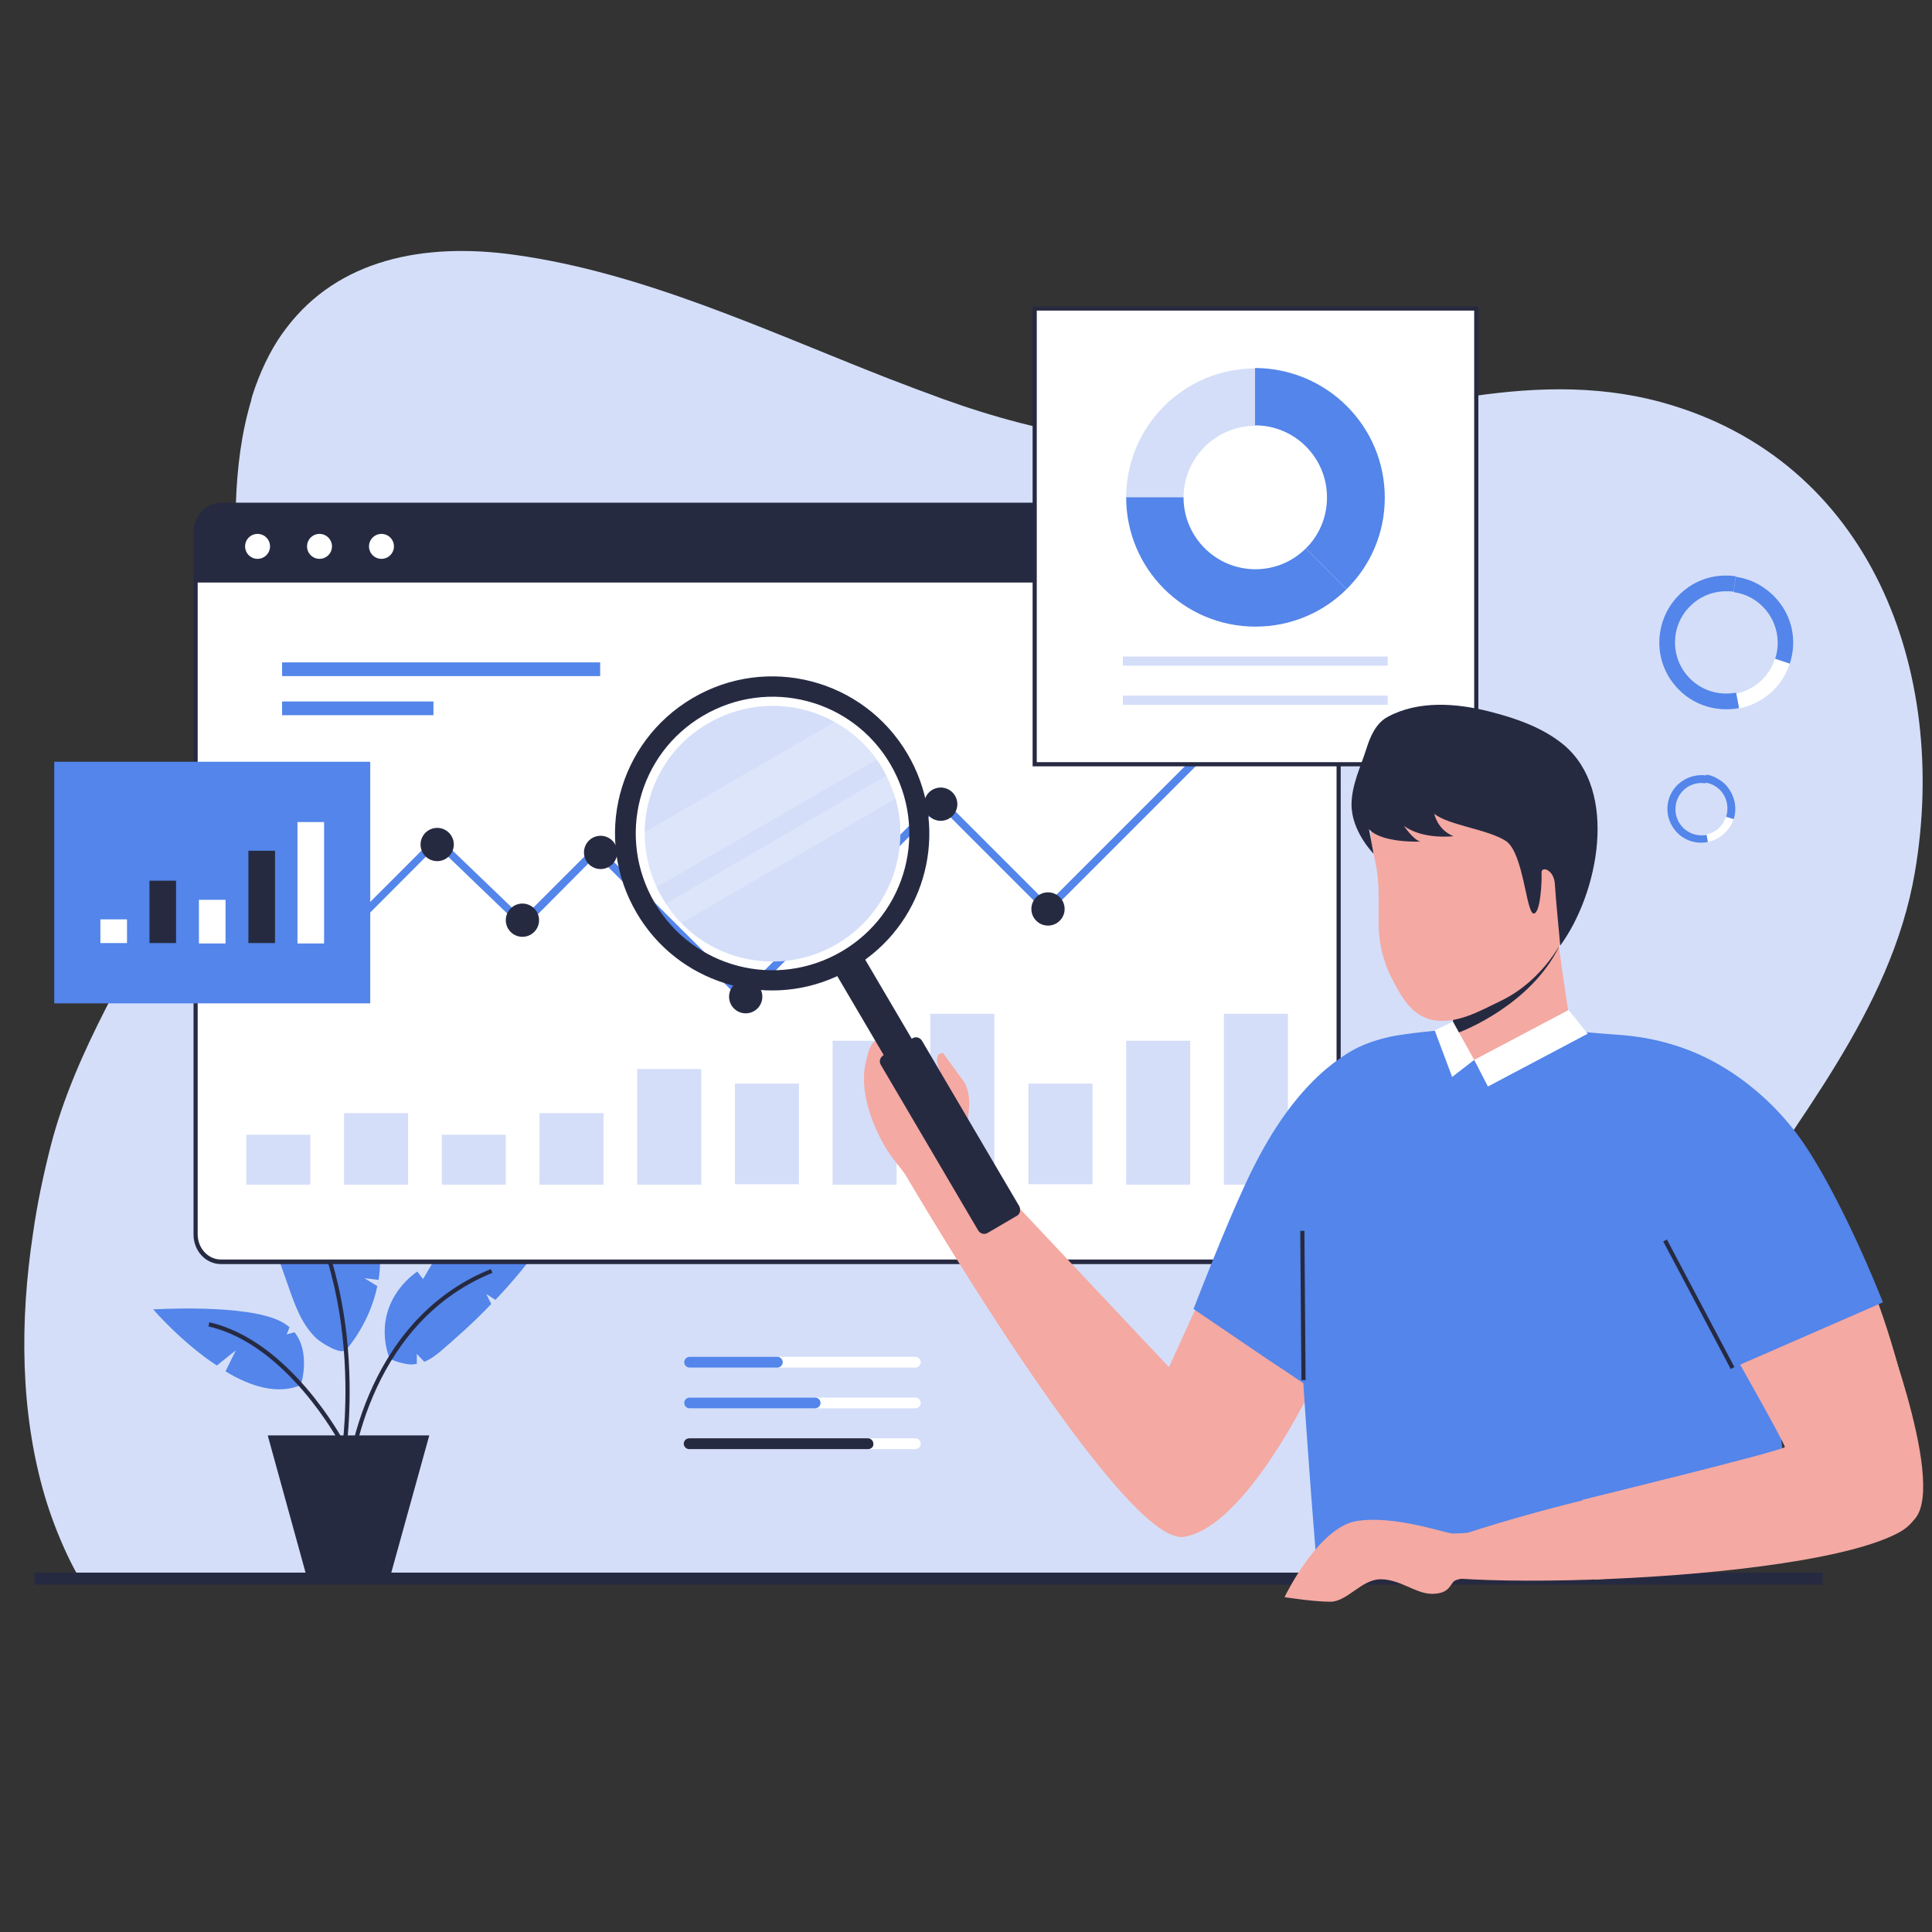 <svg xmlns="http://www.w3.org/2000/svg" xmlns:xlink="http://www.w3.org/1999/xlink" width="5000" zoomAndPan="magnify" viewBox="0 0 3750 3750" height="5000" preserveAspectRatio="xMidYMid meet" version="1.0"><rect x="0" y="0" width="3750" height="3750" fill="#333333" stroke="none"/><defs><clipPath id="e705587cfb"><path d="M 2493 2949 L 2887 2949 L 2887 3108.938 L 2493 3108.938 Z M 2493 2949 " clip-rule="nonzero"/></clipPath></defs><path fill="#d4def9" d="M 86.703 2903.125 C 92.355 2922.496 98.809 2941.059 106.074 2960.43 C 120.602 2998.363 137.551 3035.492 158.531 3071.004 L 3170.496 3071.004 C 3168.879 3033.875 3167.266 2996.75 3167.266 2960.43 L 3167.266 2958.816 C 3167.266 2940.25 3167.266 2921.688 3168.074 2903.125 C 3177.758 2723.141 3243.938 2561.719 3339.977 2406.75 C 3480.406 2179.953 3670.875 1963.648 3716.879 1692.461 C 3783.055 1304.238 3632.137 891.805 3223.762 780.426 C 2964.695 710.207 2702.398 807.059 2447.367 849.836 C 2239.145 884.543 2025.273 844.992 1829.156 773.969 C 1793.645 761.055 1757.328 747.332 1721.816 733.613 C 1484.539 640.797 1248.875 529.414 999.492 494.707 C 821.133 469.688 656.492 504.395 556.414 635.953 C 531.395 668.238 511.219 706.977 495.078 752.176 C 492.656 760.246 489.43 767.512 487.816 775.582 C 487.816 775.582 487.816 775.582 487.816 776.391 C 468.445 840.957 460.375 907.141 457.953 974.938 C 453.109 1108.918 469.254 1246.934 449.883 1377.688 C 432.934 1490.684 391.773 1594.801 342.543 1695.688 C 256.996 1870.832 146.426 2036.289 98.004 2225.961 C 84.281 2280.035 72.176 2336.535 64.105 2393.84 C 38.281 2564.137 39.086 2740.895 86.703 2903.125 Z M 86.703 2903.125 " fill-opacity="1" fill-rule="nonzero"/><path fill="#5385ea" d="M 734.777 2484.234 L 707.336 2481.008 L 732.355 2496.34 C 717.828 2567.367 675.055 2616.602 671.824 2619.828 C 661.332 2631.129 622.594 2605.301 615.332 2598.844 C 587.082 2573.016 573.363 2535.891 561.258 2501.184 C 545.922 2458.406 532.203 2415.629 513.641 2373.66 C 499.113 2340.57 482.973 2308.285 467.637 2275.191 L 481.359 2234.836 L 447.461 2231.609 C 444.234 2224.344 441.004 2217.082 437.777 2209.816 C 424.059 2177.531 410.336 2144.441 398.23 2111.348 C 404.688 2113.77 563.68 2173.496 660.527 2273.578 L 647.613 2293.758 L 684.738 2301.02 C 696.844 2316.355 707.336 2332.496 715.406 2349.445 C 738.004 2397.875 741.234 2444.688 734.777 2484.234 Z M 734.777 2484.234 " fill-opacity="1" fill-rule="nonzero"/><path fill="#5385ea" d="M 1068.902 2392.223 C 1065.672 2396.258 1062.445 2400.297 1059.215 2404.332 C 1029.355 2446.301 997.07 2485.848 961.562 2522.977 L 943.805 2511.676 C 943.805 2511.676 949.457 2522.977 953.492 2531.047 C 922.824 2563.332 889.734 2593.195 855.836 2622.25 C 846.152 2630.32 835.66 2638.391 823.555 2643.234 L 809.027 2627.898 C 809.027 2627.898 809.027 2639.199 809.027 2647.27 C 803.375 2648.078 798.535 2648.887 792.887 2648.078 C 785.621 2647.27 759.797 2641.621 755.762 2635.164 C 755.762 2635.164 721.055 2556.875 787.234 2487.465 C 794.5 2480.199 801.762 2473.742 809.832 2468.094 L 821.133 2482.621 L 839.695 2451.145 C 857.449 2443.07 876.012 2435.809 893.77 2430.16 C 933.312 2417.246 975.281 2407.559 1016.441 2400.297 C 1035.812 2397.066 1051.953 2394.645 1068.902 2392.223 Z M 1068.902 2392.223 " fill-opacity="1" fill-rule="nonzero"/><path fill="#5385ea" d="M 583.855 2688.434 C 538.66 2707.805 485.395 2690.855 437.777 2661.797 C 444.234 2648.887 456.34 2623.059 457.953 2621.441 C 458.762 2619.828 434.547 2639.199 420.828 2650.5 C 352.227 2605.301 297.348 2541.539 297.348 2541.539 C 297.348 2541.539 478.129 2530.238 545.117 2564.945 C 551.574 2568.176 557.223 2572.211 562.066 2576.246 L 556.414 2589.965 L 571.75 2585.93 C 604.031 2627.094 583.855 2688.434 583.855 2688.434 Z M 583.855 2688.434 " fill-opacity="1" fill-rule="nonzero"/><path fill="#262a41" d="M 671.02 2820.801 L 662.949 2819.184 C 663.754 2815.148 722.672 2429.352 498.309 2213.852 L 503.957 2208.203 C 731.547 2426.93 671.824 2817.57 671.02 2820.801 Z M 671.02 2820.801 " fill-opacity="1" fill-rule="nonzero"/><path fill="#262a41" d="M 679.895 2876.488 L 671.824 2875.684 C 671.824 2872.453 696.844 2566.559 952.684 2463.25 L 955.91 2470.512 C 704.914 2572.211 679.895 2873.262 679.895 2876.488 Z M 679.895 2876.488 " fill-opacity="1" fill-rule="nonzero"/><path fill="#262a41" d="M 659.719 2801.43 C 658.914 2799.812 557.223 2609.336 404.688 2574.629 L 406.301 2566.559 C 562.871 2602.074 666.176 2795.777 666.984 2797.395 Z M 659.719 2801.43 " fill-opacity="1" fill-rule="nonzero"/><path fill="#262a41" d="M 833.238 2786.094 L 756.566 3062.934 L 595.961 3062.934 L 520.098 2787.707 C 520.098 2786.902 520.098 2786.902 520.098 2786.902 L 520.098 2786.094 Z M 833.238 2786.094 " fill-opacity="1" fill-rule="nonzero"/><path fill="#ffffff" d="M 2598.285 1033.051 L 2598.285 2395.453 C 2598.285 2425.316 2576.496 2448.723 2549.055 2448.723 L 428.898 2448.723 C 401.461 2448.723 379.668 2424.508 379.668 2395.453 L 379.668 1033.051 C 379.668 1003.188 401.461 979.781 428.898 979.781 L 2549.055 979.781 C 2576.496 979.781 2598.285 1003.996 2598.285 1033.051 Z M 2598.285 1033.051 " fill-opacity="1" fill-rule="nonzero"/><path fill="#262a41" d="M 2549.055 2453.562 L 428.898 2453.562 C 399.039 2453.562 375.633 2427.738 375.633 2396.258 L 375.633 1033.051 C 375.633 1001.574 399.844 975.746 428.898 975.746 L 2549.055 975.746 C 2578.109 975.746 2602.32 1001.574 2602.32 1033.051 L 2602.32 2395.453 C 2602.32 2427.738 2578.918 2453.562 2549.055 2453.562 Z M 428.898 983.816 C 403.879 983.816 383.703 1005.609 383.703 1033.051 L 383.703 2395.453 C 383.703 2422.895 403.879 2444.688 428.898 2444.688 L 2549.055 2444.688 C 2574.074 2444.688 2594.25 2422.086 2594.25 2395.453 L 2594.25 1033.051 C 2594.25 1005.609 2574.074 983.816 2549.055 983.816 Z M 428.898 983.816 " fill-opacity="1" fill-rule="nonzero"/><path fill="#262a41" d="M 2598.285 1033.051 L 2598.285 1130.711 L 378.863 1130.711 L 378.863 1033.051 C 378.863 1003.188 400.652 979.781 428.094 979.781 L 2549.055 979.781 C 2576.496 979.781 2598.285 1003.996 2598.285 1033.051 Z M 2598.285 1033.051 " fill-opacity="1" fill-rule="nonzero"/><path fill="#ffffff" d="M 524.133 1060.492 C 524.133 1061.285 524.094 1062.078 524.016 1062.867 C 523.938 1063.656 523.82 1064.438 523.668 1065.215 C 523.512 1065.992 523.32 1066.762 523.09 1067.52 C 522.859 1068.281 522.594 1069.027 522.289 1069.758 C 521.984 1070.492 521.648 1071.207 521.273 1071.906 C 520.898 1072.605 520.492 1073.285 520.051 1073.945 C 519.613 1074.605 519.141 1075.238 518.637 1075.852 C 518.133 1076.465 517.602 1077.055 517.043 1077.613 C 516.48 1078.176 515.895 1078.707 515.281 1079.211 C 514.668 1079.711 514.031 1080.184 513.371 1080.625 C 512.715 1081.066 512.035 1081.473 511.336 1081.848 C 510.637 1082.219 509.918 1082.559 509.188 1082.863 C 508.453 1083.164 507.707 1083.434 506.949 1083.664 C 506.191 1083.895 505.422 1084.086 504.645 1084.238 C 503.867 1084.395 503.082 1084.512 502.293 1084.59 C 501.504 1084.668 500.715 1084.707 499.922 1084.707 C 499.129 1084.707 498.336 1084.668 497.547 1084.59 C 496.758 1084.512 495.977 1084.395 495.195 1084.242 C 494.418 1084.086 493.652 1083.895 492.891 1083.664 C 492.133 1083.434 491.387 1083.164 490.656 1082.863 C 489.922 1082.559 489.207 1082.219 488.508 1081.848 C 487.809 1081.473 487.129 1081.066 486.469 1080.625 C 485.809 1080.184 485.176 1079.711 484.562 1079.211 C 483.949 1078.707 483.359 1078.176 482.801 1077.613 C 482.238 1077.055 481.707 1076.465 481.203 1075.852 C 480.703 1075.238 480.23 1074.605 479.789 1073.945 C 479.348 1073.285 478.941 1072.605 478.566 1071.906 C 478.195 1071.207 477.855 1070.492 477.551 1069.758 C 477.25 1069.027 476.98 1068.281 476.75 1067.52 C 476.52 1066.762 476.328 1065.992 476.176 1065.215 C 476.02 1064.438 475.902 1063.656 475.824 1062.867 C 475.746 1062.078 475.711 1061.285 475.707 1060.492 C 475.711 1059.699 475.746 1058.906 475.824 1058.117 C 475.902 1057.328 476.02 1056.547 476.176 1055.77 C 476.328 1054.992 476.52 1054.223 476.75 1053.465 C 476.98 1052.703 477.25 1051.957 477.551 1051.227 C 477.855 1050.492 478.195 1049.777 478.566 1049.078 C 478.941 1048.379 479.348 1047.699 479.789 1047.039 C 480.23 1046.379 480.703 1045.746 481.203 1045.133 C 481.707 1044.52 482.238 1043.93 482.801 1043.371 C 483.359 1042.809 483.949 1042.277 484.562 1041.773 C 485.176 1041.273 485.809 1040.801 486.469 1040.359 C 487.129 1039.918 487.809 1039.512 488.508 1039.137 C 489.207 1038.766 489.922 1038.426 490.656 1038.121 C 491.387 1037.82 492.133 1037.551 492.891 1037.32 C 493.652 1037.09 494.418 1036.898 495.199 1036.746 C 495.977 1036.59 496.758 1036.473 497.547 1036.395 C 498.336 1036.316 499.129 1036.277 499.922 1036.277 C 500.715 1036.277 501.504 1036.316 502.293 1036.395 C 503.082 1036.473 503.867 1036.59 504.645 1036.746 C 505.422 1036.898 506.191 1037.09 506.949 1037.32 C 507.707 1037.551 508.453 1037.82 509.188 1038.121 C 509.918 1038.426 510.637 1038.766 511.336 1039.137 C 512.035 1039.512 512.715 1039.918 513.371 1040.359 C 514.031 1040.801 514.668 1041.273 515.281 1041.773 C 515.895 1042.277 516.48 1042.809 517.043 1043.371 C 517.602 1043.93 518.133 1044.52 518.637 1045.133 C 519.141 1045.746 519.613 1046.379 520.051 1047.039 C 520.492 1047.699 520.898 1048.379 521.273 1049.078 C 521.648 1049.777 521.984 1050.492 522.289 1051.227 C 522.594 1051.957 522.859 1052.703 523.09 1053.465 C 523.32 1054.223 523.512 1054.992 523.668 1055.77 C 523.82 1056.547 523.938 1057.328 524.016 1058.117 C 524.094 1058.906 524.133 1059.699 524.133 1060.492 Z M 524.133 1060.492 " fill-opacity="1" fill-rule="nonzero"/><path fill="#ffffff" d="M 644.387 1060.492 C 644.387 1061.285 644.348 1062.078 644.27 1062.867 C 644.191 1063.656 644.074 1064.438 643.918 1065.215 C 643.766 1065.992 643.574 1066.762 643.344 1067.52 C 643.113 1068.281 642.844 1069.027 642.543 1069.758 C 642.238 1070.492 641.898 1071.207 641.527 1071.906 C 641.152 1072.605 640.746 1073.285 640.305 1073.945 C 639.863 1074.605 639.391 1075.238 638.891 1075.852 C 638.387 1076.465 637.855 1077.055 637.293 1077.613 C 636.734 1078.176 636.145 1078.707 635.531 1079.211 C 634.922 1079.711 634.285 1080.184 633.625 1080.625 C 632.965 1081.066 632.285 1081.473 631.586 1081.848 C 630.887 1082.219 630.172 1082.559 629.438 1082.863 C 628.707 1083.164 627.961 1083.434 627.203 1083.664 C 626.441 1083.895 625.676 1084.086 624.898 1084.238 C 624.121 1084.395 623.336 1084.512 622.547 1084.59 C 621.758 1084.668 620.965 1084.707 620.172 1084.707 C 619.379 1084.707 618.59 1084.668 617.801 1084.59 C 617.012 1084.512 616.227 1084.395 615.449 1084.242 C 614.672 1084.086 613.902 1083.895 613.145 1083.664 C 612.387 1083.434 611.641 1083.164 610.906 1082.863 C 610.176 1082.559 609.461 1082.219 608.758 1081.848 C 608.059 1081.473 607.383 1081.066 606.723 1080.625 C 606.062 1080.184 605.426 1079.711 604.812 1079.211 C 604.199 1078.707 603.613 1078.176 603.055 1077.613 C 602.492 1077.055 601.961 1076.465 601.457 1075.852 C 600.953 1075.238 600.48 1074.605 600.043 1073.945 C 599.602 1073.285 599.195 1072.605 598.82 1071.906 C 598.445 1071.207 598.109 1070.492 597.805 1069.758 C 597.5 1069.027 597.234 1068.281 597.004 1067.52 C 596.773 1066.762 596.582 1065.992 596.426 1065.215 C 596.273 1064.438 596.156 1063.656 596.078 1062.867 C 596 1062.078 595.961 1061.285 595.961 1060.492 C 595.961 1059.699 596 1058.906 596.078 1058.117 C 596.156 1057.328 596.273 1056.547 596.426 1055.77 C 596.582 1054.992 596.773 1054.223 597.004 1053.465 C 597.234 1052.703 597.5 1051.957 597.805 1051.227 C 598.109 1050.492 598.445 1049.777 598.82 1049.078 C 599.195 1048.379 599.602 1047.699 600.043 1047.039 C 600.48 1046.379 600.953 1045.746 601.457 1045.133 C 601.961 1044.52 602.492 1043.93 603.055 1043.371 C 603.613 1042.809 604.199 1042.277 604.812 1041.773 C 605.426 1041.273 606.062 1040.801 606.723 1040.359 C 607.383 1039.918 608.059 1039.512 608.762 1039.137 C 609.461 1038.766 610.176 1038.426 610.906 1038.121 C 611.641 1037.82 612.387 1037.551 613.145 1037.32 C 613.902 1037.09 614.672 1036.898 615.449 1036.746 C 616.227 1036.59 617.012 1036.473 617.801 1036.395 C 618.59 1036.316 619.379 1036.277 620.172 1036.277 C 620.965 1036.277 621.758 1036.316 622.547 1036.395 C 623.336 1036.473 624.121 1036.59 624.898 1036.746 C 625.676 1036.898 626.441 1037.09 627.203 1037.32 C 627.961 1037.551 628.707 1037.82 629.438 1038.121 C 630.172 1038.426 630.887 1038.766 631.586 1039.137 C 632.285 1039.512 632.965 1039.918 633.625 1040.359 C 634.285 1040.801 634.922 1041.273 635.531 1041.773 C 636.145 1042.277 636.734 1042.809 637.293 1043.371 C 637.855 1043.93 638.387 1044.52 638.891 1045.133 C 639.391 1045.746 639.863 1046.379 640.305 1047.039 C 640.746 1047.699 641.152 1048.379 641.527 1049.078 C 641.898 1049.777 642.238 1050.492 642.543 1051.227 C 642.844 1051.957 643.113 1052.703 643.344 1053.465 C 643.574 1054.223 643.766 1054.992 643.922 1055.77 C 644.074 1056.547 644.191 1057.328 644.27 1058.117 C 644.348 1058.906 644.387 1059.699 644.387 1060.492 Z M 644.387 1060.492 " fill-opacity="1" fill-rule="nonzero"/><path fill="#ffffff" d="M 764.637 1060.492 C 764.637 1061.285 764.598 1062.078 764.52 1062.867 C 764.445 1063.656 764.328 1064.438 764.172 1065.215 C 764.02 1065.992 763.824 1066.762 763.594 1067.52 C 763.363 1068.281 763.098 1069.027 762.793 1069.758 C 762.492 1070.492 762.152 1071.207 761.777 1071.906 C 761.406 1072.605 760.996 1073.285 760.559 1073.945 C 760.117 1074.605 759.645 1075.238 759.141 1075.852 C 758.641 1076.465 758.105 1077.055 757.547 1077.613 C 756.984 1078.176 756.398 1078.707 755.785 1079.211 C 755.172 1079.711 754.535 1080.184 753.879 1080.625 C 753.219 1081.066 752.539 1081.473 751.84 1081.848 C 751.141 1082.219 750.426 1082.559 749.691 1082.863 C 748.957 1083.164 748.215 1083.434 747.453 1083.664 C 746.695 1083.895 745.926 1084.086 745.148 1084.238 C 744.371 1084.395 743.59 1084.512 742.801 1084.59 C 742.012 1084.668 741.219 1084.707 740.426 1084.707 C 739.633 1084.707 738.844 1084.668 738.051 1084.59 C 737.262 1084.512 736.48 1084.395 735.703 1084.242 C 734.926 1084.086 734.156 1083.895 733.398 1083.664 C 732.641 1083.434 731.895 1083.164 731.16 1082.863 C 730.43 1082.559 729.711 1082.219 729.012 1081.848 C 728.312 1081.473 727.633 1081.066 726.973 1080.625 C 726.316 1080.184 725.68 1079.711 725.066 1079.211 C 724.453 1078.707 723.867 1078.176 723.305 1077.613 C 722.746 1077.055 722.211 1076.465 721.711 1075.852 C 721.207 1075.238 720.734 1074.605 720.293 1073.945 C 719.855 1073.285 719.445 1072.605 719.074 1071.906 C 718.699 1071.207 718.359 1070.492 718.059 1069.758 C 717.754 1069.027 717.488 1068.281 717.258 1067.52 C 717.027 1066.762 716.832 1065.992 716.68 1065.215 C 716.523 1064.438 716.41 1063.656 716.332 1062.867 C 716.254 1062.078 716.215 1061.285 716.215 1060.492 C 716.215 1059.699 716.254 1058.906 716.332 1058.117 C 716.41 1057.328 716.523 1056.547 716.68 1055.77 C 716.832 1054.992 717.027 1054.223 717.258 1053.465 C 717.488 1052.703 717.754 1051.957 718.059 1051.227 C 718.359 1050.492 718.699 1049.777 719.074 1049.078 C 719.445 1048.379 719.855 1047.699 720.293 1047.039 C 720.734 1046.379 721.207 1045.746 721.711 1045.133 C 722.211 1044.52 722.746 1043.93 723.305 1043.371 C 723.867 1042.809 724.453 1042.277 725.066 1041.773 C 725.68 1041.273 726.316 1040.801 726.973 1040.359 C 727.633 1039.918 728.312 1039.512 729.012 1039.137 C 729.711 1038.766 730.426 1038.426 731.16 1038.121 C 731.895 1037.82 732.637 1037.551 733.398 1037.32 C 734.156 1037.09 734.926 1036.898 735.703 1036.746 C 736.48 1036.59 737.262 1036.473 738.051 1036.395 C 738.844 1036.316 739.633 1036.277 740.426 1036.277 C 741.219 1036.277 742.012 1036.316 742.801 1036.395 C 743.59 1036.473 744.371 1036.59 745.148 1036.746 C 745.926 1036.898 746.695 1037.09 747.453 1037.32 C 748.215 1037.551 748.957 1037.82 749.691 1038.121 C 750.426 1038.426 751.141 1038.766 751.84 1039.137 C 752.539 1039.512 753.219 1039.918 753.879 1040.359 C 754.535 1040.801 755.172 1041.273 755.785 1041.773 C 756.398 1042.277 756.984 1042.809 757.547 1043.371 C 758.105 1043.93 758.641 1044.52 759.141 1045.133 C 759.645 1045.746 760.117 1046.379 760.559 1047.039 C 760.996 1047.699 761.406 1048.379 761.777 1049.078 C 762.152 1049.777 762.492 1050.492 762.793 1051.227 C 763.098 1051.957 763.363 1052.703 763.594 1053.465 C 763.824 1054.223 764.02 1054.992 764.172 1055.77 C 764.328 1056.547 764.445 1057.328 764.52 1058.117 C 764.598 1058.906 764.637 1059.699 764.637 1060.492 Z M 764.637 1060.492 " fill-opacity="1" fill-rule="nonzero"/><path fill="#5385ea" d="M 1443.379 1945.891 L 1157.68 1660.176 L 1015.633 1803.035 L 847.766 1641.613 L 581.434 1908.766 L 570.941 1898.273 L 847.766 1621.434 L 1014.828 1782.047 L 1157.68 1639.191 L 1443.379 1924.102 L 1823.504 1543.953 L 2033.344 1753.801 L 2384.414 1402.707 L 2394.906 1413.199 L 2033.344 1774.785 L 1823.504 1564.938 Z M 1443.379 1945.891 " fill-opacity="1" fill-rule="nonzero"/><path fill="#262a41" d="M 2427.188 1396.25 C 2427.188 1397.309 2427.137 1398.363 2427.035 1399.414 C 2426.93 1400.469 2426.773 1401.512 2426.57 1402.547 C 2426.363 1403.586 2426.105 1404.609 2425.801 1405.621 C 2425.492 1406.633 2425.137 1407.629 2424.73 1408.605 C 2424.328 1409.582 2423.875 1410.535 2423.375 1411.469 C 2422.879 1412.402 2422.336 1413.309 2421.746 1414.188 C 2421.16 1415.066 2420.531 1415.914 2419.859 1416.73 C 2419.191 1417.547 2418.48 1418.332 2417.734 1419.078 C 2416.984 1419.824 2416.203 1420.535 2415.387 1421.207 C 2414.57 1421.879 2413.719 1422.508 2412.84 1423.094 C 2411.961 1423.68 2411.055 1424.223 2410.125 1424.723 C 2409.191 1425.223 2408.238 1425.672 2407.262 1426.078 C 2406.285 1426.48 2405.289 1426.836 2404.277 1427.145 C 2403.266 1427.449 2402.242 1427.707 2401.203 1427.914 C 2400.168 1428.121 2399.125 1428.277 2398.07 1428.379 C 2397.02 1428.484 2395.965 1428.535 2394.906 1428.535 C 2393.848 1428.535 2392.793 1428.484 2391.742 1428.379 C 2390.691 1428.277 2389.645 1428.121 2388.609 1427.914 C 2387.57 1427.707 2386.547 1427.449 2385.535 1427.145 C 2384.523 1426.836 2383.527 1426.48 2382.551 1426.078 C 2381.574 1425.672 2380.621 1425.223 2379.688 1424.723 C 2378.758 1424.223 2377.852 1423.68 2376.973 1423.094 C 2376.09 1422.508 2375.242 1421.875 2374.426 1421.207 C 2373.609 1420.535 2372.828 1419.824 2372.078 1419.078 C 2371.332 1418.332 2370.621 1417.547 2369.953 1416.73 C 2369.281 1415.914 2368.652 1415.066 2368.062 1414.188 C 2367.477 1413.309 2366.934 1412.402 2366.434 1411.469 C 2365.938 1410.535 2365.484 1409.582 2365.082 1408.605 C 2364.676 1407.629 2364.32 1406.633 2364.016 1405.621 C 2363.707 1404.609 2363.449 1403.586 2363.242 1402.547 C 2363.039 1401.512 2362.883 1400.469 2362.781 1399.414 C 2362.676 1398.363 2362.625 1397.309 2362.625 1396.25 C 2362.625 1395.191 2362.676 1394.137 2362.781 1393.086 C 2362.883 1392.035 2363.039 1390.988 2363.246 1389.953 C 2363.449 1388.914 2363.707 1387.891 2364.016 1386.879 C 2364.32 1385.867 2364.676 1384.871 2365.082 1383.895 C 2365.484 1382.918 2365.938 1381.965 2366.434 1381.031 C 2366.934 1380.098 2367.477 1379.191 2368.062 1378.312 C 2368.652 1377.434 2369.281 1376.586 2369.953 1375.77 C 2370.621 1374.953 2371.332 1374.168 2372.078 1373.422 C 2372.828 1372.672 2373.609 1371.965 2374.426 1371.293 C 2375.242 1370.621 2376.09 1369.992 2376.973 1369.406 C 2377.852 1368.82 2378.758 1368.277 2379.688 1367.777 C 2380.621 1367.277 2381.574 1366.828 2382.551 1366.422 C 2383.527 1366.02 2384.523 1365.664 2385.535 1365.355 C 2386.547 1365.051 2387.57 1364.793 2388.609 1364.586 C 2389.645 1364.379 2390.691 1364.227 2391.742 1364.121 C 2392.793 1364.016 2393.848 1363.965 2394.906 1363.965 C 2395.965 1363.965 2397.02 1364.016 2398.07 1364.121 C 2399.125 1364.227 2400.168 1364.379 2401.203 1364.586 C 2402.242 1364.793 2403.266 1365.051 2404.277 1365.355 C 2405.289 1365.664 2406.285 1366.02 2407.262 1366.422 C 2408.238 1366.828 2409.191 1367.281 2410.125 1367.777 C 2411.055 1368.277 2411.961 1368.82 2412.84 1369.406 C 2413.719 1369.992 2414.57 1370.621 2415.387 1371.293 C 2416.203 1371.965 2416.984 1372.672 2417.734 1373.422 C 2418.48 1374.168 2419.191 1374.953 2419.859 1375.77 C 2420.531 1376.586 2421.16 1377.434 2421.746 1378.312 C 2422.336 1379.191 2422.879 1380.098 2423.375 1381.031 C 2423.875 1381.965 2424.328 1382.918 2424.73 1383.895 C 2425.137 1384.871 2425.492 1385.867 2425.801 1386.879 C 2426.105 1387.891 2426.363 1388.914 2426.57 1389.953 C 2426.773 1390.988 2426.93 1392.035 2427.035 1393.086 C 2427.137 1394.137 2427.188 1395.191 2427.188 1396.25 Z M 2427.188 1396.25 " fill-opacity="1" fill-rule="nonzero"/><path fill="#262a41" d="M 2066.434 1764.293 C 2066.434 1765.348 2066.379 1766.406 2066.277 1767.457 C 2066.172 1768.508 2066.02 1769.555 2065.812 1770.59 C 2065.605 1771.629 2065.348 1772.652 2065.043 1773.664 C 2064.734 1774.676 2064.379 1775.668 2063.973 1776.648 C 2063.57 1777.625 2063.117 1778.578 2062.621 1779.512 C 2062.121 1780.441 2061.578 1781.348 2060.992 1782.227 C 2060.402 1783.105 2059.773 1783.957 2059.105 1784.773 C 2058.434 1785.59 2057.723 1786.371 2056.977 1787.121 C 2056.23 1787.867 2055.445 1788.578 2054.629 1789.25 C 2053.812 1789.918 2052.965 1790.547 2052.086 1791.137 C 2051.207 1791.723 2050.301 1792.266 2049.367 1792.766 C 2048.434 1793.262 2047.48 1793.715 2046.504 1794.117 C 2045.527 1794.523 2044.531 1794.879 2043.52 1795.188 C 2042.508 1795.492 2041.484 1795.75 2040.445 1795.957 C 2039.41 1796.164 2038.367 1796.316 2037.312 1796.422 C 2036.262 1796.523 2035.207 1796.578 2034.148 1796.578 C 2033.094 1796.578 2032.039 1796.523 2030.984 1796.422 C 2029.934 1796.316 2028.887 1796.164 2027.852 1795.957 C 2026.812 1795.75 2025.789 1795.492 2024.777 1795.188 C 2023.766 1794.879 2022.773 1794.523 2021.797 1794.117 C 2020.816 1793.715 2019.863 1793.262 2018.93 1792.766 C 2018 1792.266 2017.094 1791.723 2016.215 1791.137 C 2015.336 1790.547 2014.488 1789.918 2013.668 1789.25 C 2012.852 1788.578 2012.07 1787.867 2011.32 1787.121 C 2010.574 1786.371 2009.863 1785.59 2009.195 1784.773 C 2008.523 1783.957 2007.895 1783.105 2007.309 1782.227 C 2006.719 1781.348 2006.176 1780.441 2005.68 1779.512 C 2005.18 1778.578 2004.727 1777.625 2004.324 1776.648 C 2003.918 1775.672 2003.562 1774.676 2003.258 1773.664 C 2002.949 1772.652 2002.695 1771.629 2002.488 1770.59 C 2002.281 1769.555 2002.125 1768.508 2002.023 1767.457 C 2001.918 1766.406 2001.867 1765.348 2001.867 1764.293 C 2001.867 1763.234 2001.918 1762.18 2002.023 1761.129 C 2002.125 1760.074 2002.281 1759.031 2002.488 1757.992 C 2002.695 1756.957 2002.949 1755.934 2003.258 1754.922 C 2003.562 1753.91 2003.918 1752.914 2004.324 1751.938 C 2004.727 1750.961 2005.18 1750.004 2005.68 1749.074 C 2006.176 1748.141 2006.719 1747.234 2007.309 1746.355 C 2007.895 1745.477 2008.523 1744.629 2009.195 1743.812 C 2009.863 1742.992 2010.574 1742.211 2011.32 1741.465 C 2012.07 1740.715 2012.852 1740.008 2013.668 1739.336 C 2014.488 1738.664 2015.336 1738.035 2016.215 1737.449 C 2017.094 1736.859 2018 1736.316 2018.93 1735.82 C 2019.863 1735.32 2020.816 1734.871 2021.797 1734.465 C 2022.773 1734.062 2023.766 1733.703 2024.777 1733.398 C 2025.789 1733.09 2026.812 1732.836 2027.852 1732.629 C 2028.887 1732.422 2029.934 1732.266 2030.984 1732.164 C 2032.039 1732.059 2033.094 1732.008 2034.148 1732.008 C 2035.207 1732.008 2036.262 1732.059 2037.312 1732.164 C 2038.367 1732.266 2039.41 1732.422 2040.445 1732.629 C 2041.484 1732.836 2042.508 1733.09 2043.52 1733.398 C 2044.531 1733.703 2045.527 1734.062 2046.504 1734.465 C 2047.48 1734.871 2048.434 1735.32 2049.367 1735.82 C 2050.301 1736.316 2051.207 1736.859 2052.086 1737.449 C 2052.965 1738.035 2053.812 1738.664 2054.629 1739.336 C 2055.445 1740.008 2056.23 1740.715 2056.977 1741.465 C 2057.723 1742.211 2058.434 1742.992 2059.105 1743.812 C 2059.773 1744.629 2060.402 1745.477 2060.992 1746.355 C 2061.578 1747.234 2062.121 1748.141 2062.621 1749.074 C 2063.117 1750.004 2063.57 1750.961 2063.973 1751.938 C 2064.379 1752.914 2064.734 1753.91 2065.043 1754.922 C 2065.348 1755.934 2065.605 1756.957 2065.812 1757.992 C 2066.02 1759.031 2066.172 1760.074 2066.277 1761.129 C 2066.379 1762.18 2066.434 1763.234 2066.434 1764.293 Z M 2066.434 1764.293 " fill-opacity="1" fill-rule="nonzero"/><path fill="#262a41" d="M 1858.211 1560.902 C 1858.211 1561.957 1858.156 1563.012 1858.055 1564.066 C 1857.949 1565.117 1857.797 1566.16 1857.59 1567.199 C 1857.383 1568.234 1857.125 1569.262 1856.82 1570.273 C 1856.512 1571.285 1856.156 1572.277 1855.75 1573.254 C 1855.348 1574.23 1854.895 1575.188 1854.398 1576.121 C 1853.898 1577.051 1853.355 1577.957 1852.77 1578.836 C 1852.18 1579.715 1851.551 1580.562 1850.883 1581.383 C 1850.211 1582.199 1849.5 1582.98 1848.754 1583.73 C 1848.008 1584.477 1847.223 1585.188 1846.406 1585.855 C 1845.59 1586.527 1844.742 1587.156 1843.863 1587.742 C 1842.984 1588.332 1842.078 1588.875 1841.145 1589.371 C 1840.211 1589.871 1839.258 1590.324 1838.281 1590.727 C 1837.305 1591.133 1836.309 1591.488 1835.297 1591.793 C 1834.285 1592.102 1833.262 1592.359 1832.223 1592.562 C 1831.188 1592.77 1830.145 1592.926 1829.09 1593.031 C 1828.039 1593.133 1826.984 1593.184 1825.926 1593.184 C 1824.871 1593.184 1823.816 1593.133 1822.762 1593.031 C 1821.711 1592.926 1820.664 1592.77 1819.629 1592.562 C 1818.59 1592.359 1817.566 1592.102 1816.555 1591.793 C 1815.543 1591.488 1814.551 1591.133 1813.574 1590.727 C 1812.598 1590.324 1811.641 1589.871 1810.707 1589.371 C 1809.777 1588.875 1808.871 1588.332 1807.992 1587.742 C 1807.113 1587.156 1806.266 1586.527 1805.445 1585.855 C 1804.629 1585.188 1803.848 1584.477 1803.098 1583.73 C 1802.352 1582.98 1801.641 1582.199 1800.973 1581.383 C 1800.301 1580.562 1799.672 1579.715 1799.086 1578.836 C 1798.496 1577.957 1797.953 1577.051 1797.457 1576.121 C 1796.957 1575.188 1796.508 1574.23 1796.102 1573.254 C 1795.695 1572.277 1795.34 1571.285 1795.035 1570.273 C 1794.727 1569.262 1794.469 1568.234 1794.266 1567.199 C 1794.059 1566.16 1793.902 1565.117 1793.801 1564.066 C 1793.695 1563.012 1793.645 1561.957 1793.645 1560.902 C 1793.645 1559.844 1793.695 1558.789 1793.801 1557.734 C 1793.902 1556.684 1794.059 1555.641 1794.266 1554.602 C 1794.469 1553.566 1794.727 1552.539 1795.035 1551.527 C 1795.34 1550.516 1795.695 1549.523 1796.102 1548.547 C 1796.504 1547.57 1796.957 1546.613 1797.457 1545.684 C 1797.953 1544.75 1798.496 1543.844 1799.086 1542.965 C 1799.672 1542.086 1800.301 1541.238 1800.973 1540.418 C 1801.641 1539.602 1802.352 1538.82 1803.098 1538.07 C 1803.848 1537.324 1804.629 1536.613 1805.445 1535.945 C 1806.266 1535.273 1807.113 1534.645 1807.992 1534.059 C 1808.871 1533.469 1809.777 1532.926 1810.707 1532.43 C 1811.641 1531.93 1812.598 1531.477 1813.574 1531.074 C 1814.551 1530.668 1815.543 1530.312 1816.555 1530.008 C 1817.566 1529.699 1818.59 1529.441 1819.629 1529.238 C 1820.664 1529.031 1821.711 1528.875 1822.762 1528.773 C 1823.816 1528.668 1824.871 1528.617 1825.926 1528.617 C 1826.984 1528.617 1828.039 1528.668 1829.09 1528.773 C 1830.145 1528.875 1831.188 1529.031 1832.223 1529.238 C 1833.262 1529.441 1834.285 1529.699 1835.297 1530.008 C 1836.309 1530.312 1837.305 1530.668 1838.281 1531.074 C 1839.258 1531.477 1840.211 1531.93 1841.145 1532.43 C 1842.078 1532.926 1842.984 1533.469 1843.863 1534.059 C 1844.742 1534.645 1845.59 1535.273 1846.406 1535.945 C 1847.223 1536.617 1848.008 1537.324 1848.754 1538.07 C 1849.5 1538.82 1850.211 1539.602 1850.883 1540.418 C 1851.551 1541.238 1852.18 1542.086 1852.77 1542.965 C 1853.355 1543.844 1853.898 1544.75 1854.398 1545.684 C 1854.895 1546.613 1855.348 1547.57 1855.75 1548.547 C 1856.156 1549.523 1856.512 1550.516 1856.82 1551.527 C 1857.125 1552.539 1857.383 1553.566 1857.59 1554.602 C 1857.797 1555.641 1857.949 1556.684 1858.055 1557.734 C 1858.156 1558.789 1858.211 1559.844 1858.211 1560.902 Z M 1858.211 1560.902 " fill-opacity="1" fill-rule="nonzero"/><path fill="#262a41" d="M 1479.695 1934.594 C 1479.695 1935.648 1479.645 1936.703 1479.539 1937.758 C 1479.438 1938.809 1479.281 1939.855 1479.074 1940.891 C 1478.871 1941.93 1478.613 1942.953 1478.305 1943.965 C 1478 1944.977 1477.645 1945.969 1477.238 1946.945 C 1476.836 1947.926 1476.383 1948.879 1475.883 1949.812 C 1475.387 1950.742 1474.844 1951.648 1474.254 1952.527 C 1473.668 1953.406 1473.039 1954.258 1472.367 1955.074 C 1471.699 1955.891 1470.988 1956.672 1470.242 1957.422 C 1469.492 1958.168 1468.711 1958.879 1467.895 1959.547 C 1467.078 1960.219 1466.227 1960.848 1465.348 1961.438 C 1464.469 1962.023 1463.562 1962.566 1462.633 1963.066 C 1461.699 1963.562 1460.746 1964.016 1459.77 1964.418 C 1458.789 1964.824 1457.797 1965.18 1456.785 1965.488 C 1455.773 1965.793 1454.75 1966.051 1453.711 1966.258 C 1452.676 1966.461 1451.629 1966.617 1450.578 1966.723 C 1449.527 1966.824 1448.473 1966.875 1447.414 1966.875 C 1446.355 1966.875 1445.301 1966.824 1444.25 1966.723 C 1443.195 1966.617 1442.152 1966.461 1441.117 1966.258 C 1440.078 1966.051 1439.055 1965.793 1438.043 1965.488 C 1437.031 1965.18 1436.035 1964.824 1435.059 1964.418 C 1434.082 1964.016 1433.129 1963.562 1432.195 1963.066 C 1431.262 1962.566 1430.359 1962.023 1429.477 1961.438 C 1428.598 1960.848 1427.75 1960.219 1426.934 1959.547 C 1426.117 1958.879 1425.336 1958.168 1424.586 1957.422 C 1423.84 1956.672 1423.129 1955.891 1422.461 1955.074 C 1421.789 1954.258 1421.16 1953.406 1420.57 1952.527 C 1419.984 1951.648 1419.441 1950.742 1418.941 1949.812 C 1418.445 1948.879 1417.992 1947.926 1417.59 1946.945 C 1417.184 1945.969 1416.828 1944.977 1416.52 1943.965 C 1416.215 1942.953 1415.957 1941.93 1415.75 1940.891 C 1415.547 1939.855 1415.391 1938.809 1415.285 1937.758 C 1415.184 1936.703 1415.133 1935.648 1415.133 1934.594 C 1415.133 1933.535 1415.184 1932.48 1415.285 1931.43 C 1415.391 1930.375 1415.547 1929.332 1415.75 1928.293 C 1415.957 1927.258 1416.215 1926.234 1416.52 1925.223 C 1416.828 1924.207 1417.184 1923.215 1417.59 1922.238 C 1417.992 1921.262 1418.445 1920.305 1418.941 1919.375 C 1419.441 1918.441 1419.984 1917.535 1420.57 1916.656 C 1421.16 1915.777 1421.789 1914.93 1422.461 1914.109 C 1423.129 1913.293 1423.84 1912.512 1424.586 1911.766 C 1425.336 1911.016 1426.117 1910.309 1426.934 1909.637 C 1427.75 1908.965 1428.598 1908.336 1429.477 1907.75 C 1430.359 1907.16 1431.262 1906.617 1432.195 1906.121 C 1433.129 1905.621 1434.082 1905.172 1435.059 1904.766 C 1436.035 1904.359 1437.031 1904.004 1438.043 1903.699 C 1439.055 1903.391 1440.078 1903.137 1441.117 1902.93 C 1442.152 1902.723 1443.195 1902.566 1444.25 1902.465 C 1445.301 1902.359 1446.355 1902.309 1447.414 1902.309 C 1448.473 1902.309 1449.527 1902.359 1450.578 1902.465 C 1451.629 1902.566 1452.676 1902.723 1453.711 1902.93 C 1454.75 1903.137 1455.773 1903.391 1456.785 1903.699 C 1457.797 1904.004 1458.789 1904.359 1459.77 1904.766 C 1460.746 1905.172 1461.699 1905.621 1462.633 1906.121 C 1463.562 1906.617 1464.469 1907.16 1465.348 1907.75 C 1466.227 1908.336 1467.078 1908.965 1467.895 1909.637 C 1468.711 1910.309 1469.492 1911.016 1470.242 1911.766 C 1470.988 1912.512 1471.699 1913.293 1472.367 1914.113 C 1473.039 1914.93 1473.668 1915.777 1474.254 1916.656 C 1474.844 1917.535 1475.387 1918.441 1475.883 1919.375 C 1476.383 1920.305 1476.836 1921.262 1477.238 1922.238 C 1477.645 1923.215 1478 1924.207 1478.305 1925.223 C 1478.613 1926.234 1478.871 1927.258 1479.074 1928.293 C 1479.281 1929.332 1479.438 1930.375 1479.539 1931.43 C 1479.645 1932.48 1479.695 1933.535 1479.695 1934.594 Z M 1479.695 1934.594 " fill-opacity="1" fill-rule="nonzero"/><path fill="#262a41" d="M 1198.031 1654.523 C 1198.031 1655.582 1197.98 1656.637 1197.875 1657.691 C 1197.773 1658.742 1197.617 1659.785 1197.41 1660.824 C 1197.203 1661.859 1196.949 1662.887 1196.641 1663.898 C 1196.332 1664.91 1195.977 1665.902 1195.574 1666.879 C 1195.168 1667.855 1194.719 1668.812 1194.219 1669.742 C 1193.723 1670.676 1193.18 1671.582 1192.59 1672.461 C 1192.004 1673.34 1191.375 1674.188 1190.703 1675.008 C 1190.031 1675.824 1189.324 1676.605 1188.574 1677.355 C 1187.828 1678.102 1187.047 1678.812 1186.227 1679.48 C 1185.41 1680.152 1184.562 1680.781 1183.684 1681.367 C 1182.805 1681.957 1181.898 1682.5 1180.965 1682.996 C 1180.035 1683.496 1179.078 1683.949 1178.102 1684.352 C 1177.125 1684.758 1176.133 1685.113 1175.121 1685.418 C 1174.109 1685.727 1173.082 1685.984 1172.047 1686.188 C 1171.008 1686.395 1169.965 1686.551 1168.914 1686.652 C 1167.859 1686.758 1166.805 1686.809 1165.75 1686.809 C 1164.691 1686.809 1163.637 1686.758 1162.586 1686.652 C 1161.531 1686.551 1160.488 1686.395 1159.449 1686.188 C 1158.414 1685.984 1157.391 1685.727 1156.379 1685.418 C 1155.367 1685.113 1154.371 1684.758 1153.395 1684.352 C 1152.418 1683.949 1151.465 1683.496 1150.531 1682.996 C 1149.598 1682.5 1148.691 1681.957 1147.812 1681.367 C 1146.934 1680.781 1146.086 1680.152 1145.27 1679.48 C 1144.453 1678.812 1143.668 1678.102 1142.922 1677.355 C 1142.172 1676.605 1141.465 1675.824 1140.793 1675.008 C 1140.121 1674.188 1139.492 1673.34 1138.906 1672.461 C 1138.32 1671.582 1137.777 1670.676 1137.277 1669.742 C 1136.777 1668.812 1136.328 1667.855 1135.922 1666.879 C 1135.52 1665.902 1135.164 1664.91 1134.855 1663.898 C 1134.551 1662.887 1134.293 1661.859 1134.086 1660.824 C 1133.879 1659.785 1133.727 1658.742 1133.621 1657.691 C 1133.52 1656.637 1133.465 1655.582 1133.465 1654.523 C 1133.465 1653.469 1133.52 1652.414 1133.621 1651.359 C 1133.727 1650.309 1133.879 1649.266 1134.086 1648.227 C 1134.293 1647.191 1134.551 1646.164 1134.855 1645.152 C 1135.164 1644.141 1135.52 1643.148 1135.922 1642.172 C 1136.328 1641.195 1136.777 1640.238 1137.277 1639.305 C 1137.777 1638.375 1138.32 1637.469 1138.906 1636.59 C 1139.492 1635.711 1140.121 1634.863 1140.793 1634.043 C 1141.465 1633.227 1142.172 1632.445 1142.922 1631.695 C 1143.668 1630.949 1144.453 1630.238 1145.27 1629.57 C 1146.086 1628.898 1146.934 1628.27 1147.812 1627.684 C 1148.691 1627.094 1149.598 1626.551 1150.531 1626.055 C 1151.465 1625.555 1152.418 1625.102 1153.395 1624.699 C 1154.371 1624.293 1155.367 1623.938 1156.379 1623.633 C 1157.391 1623.324 1158.414 1623.066 1159.449 1622.859 C 1160.488 1622.656 1161.531 1622.5 1162.586 1622.395 C 1163.637 1622.293 1164.691 1622.242 1165.75 1622.242 C 1166.805 1622.242 1167.859 1622.293 1168.914 1622.395 C 1169.965 1622.5 1171.008 1622.656 1172.047 1622.859 C 1173.082 1623.066 1174.109 1623.324 1175.121 1623.633 C 1176.133 1623.938 1177.125 1624.293 1178.102 1624.699 C 1179.078 1625.102 1180.035 1625.555 1180.965 1626.055 C 1181.898 1626.551 1182.805 1627.094 1183.684 1627.68 C 1184.562 1628.27 1185.41 1628.898 1186.227 1629.57 C 1187.047 1630.238 1187.828 1630.949 1188.574 1631.695 C 1189.324 1632.445 1190.031 1633.227 1190.703 1634.043 C 1191.375 1634.863 1192.004 1635.711 1192.59 1636.59 C 1193.176 1637.469 1193.719 1638.375 1194.219 1639.305 C 1194.719 1640.238 1195.168 1641.195 1195.574 1642.172 C 1195.977 1643.148 1196.332 1644.141 1196.641 1645.152 C 1196.949 1646.164 1197.203 1647.191 1197.41 1648.227 C 1197.617 1649.266 1197.773 1650.309 1197.875 1651.359 C 1197.98 1652.414 1198.031 1653.469 1198.031 1654.523 Z M 1198.031 1654.523 " fill-opacity="1" fill-rule="nonzero"/><path fill="#262a41" d="M 880.855 1639.191 C 880.855 1640.246 880.805 1641.301 880.699 1642.355 C 880.598 1643.406 880.441 1644.453 880.234 1645.488 C 880.027 1646.527 879.773 1647.551 879.465 1648.562 C 879.156 1649.574 878.801 1650.566 878.398 1651.543 C 877.992 1652.523 877.543 1653.477 877.043 1654.41 C 876.543 1655.34 876 1656.246 875.414 1657.125 C 874.828 1658.004 874.199 1658.855 873.527 1659.672 C 872.855 1660.488 872.148 1661.27 871.398 1662.02 C 870.652 1662.766 869.871 1663.477 869.051 1664.148 C 868.234 1664.816 867.387 1665.445 866.508 1666.035 C 865.629 1666.621 864.723 1667.164 863.789 1667.664 C 862.859 1668.16 861.902 1668.613 860.926 1669.016 C 859.949 1669.422 858.957 1669.777 857.945 1670.086 C 856.93 1670.391 855.906 1670.648 854.871 1670.855 C 853.832 1671.059 852.789 1671.215 851.738 1671.32 C 850.684 1671.422 849.629 1671.473 848.574 1671.473 C 847.516 1671.473 846.461 1671.422 845.41 1671.32 C 844.355 1671.215 843.312 1671.062 842.273 1670.855 C 841.238 1670.648 840.211 1670.391 839.199 1670.086 C 838.188 1669.777 837.195 1669.422 836.219 1669.016 C 835.242 1668.613 834.285 1668.16 833.355 1667.664 C 832.422 1667.164 831.516 1666.621 830.637 1666.035 C 829.758 1665.445 828.91 1664.816 828.094 1664.148 C 827.273 1663.477 826.492 1662.766 825.746 1662.02 C 824.996 1661.27 824.289 1660.488 823.617 1659.672 C 822.945 1658.855 822.316 1658.004 821.73 1657.125 C 821.145 1656.246 820.602 1655.34 820.102 1654.41 C 819.602 1653.477 819.152 1652.523 818.746 1651.543 C 818.344 1650.566 817.988 1649.574 817.68 1648.562 C 817.371 1647.551 817.117 1646.527 816.91 1645.488 C 816.703 1644.453 816.551 1643.406 816.445 1642.355 C 816.344 1641.301 816.289 1640.246 816.289 1639.191 C 816.289 1638.133 816.344 1637.078 816.445 1636.027 C 816.551 1634.973 816.703 1633.93 816.91 1632.891 C 817.117 1631.855 817.371 1630.828 817.68 1629.816 C 817.988 1628.805 818.344 1627.812 818.746 1626.836 C 819.152 1625.859 819.602 1624.902 820.102 1623.973 C 820.602 1623.039 821.145 1622.133 821.73 1621.254 C 822.316 1620.375 822.945 1619.527 823.617 1618.711 C 824.289 1617.891 824.996 1617.109 825.746 1616.363 C 826.492 1615.613 827.273 1614.906 828.094 1614.234 C 828.91 1613.562 829.758 1612.934 830.637 1612.348 C 831.516 1611.758 832.422 1611.215 833.355 1610.719 C 834.285 1610.219 835.242 1609.77 836.219 1609.363 C 837.195 1608.957 838.188 1608.602 839.199 1608.297 C 840.211 1607.988 841.238 1607.734 842.273 1607.527 C 843.312 1607.32 844.355 1607.164 845.41 1607.062 C 846.461 1606.957 847.516 1606.906 848.574 1606.906 C 849.629 1606.906 850.684 1606.957 851.738 1607.062 C 852.789 1607.164 853.832 1607.32 854.871 1607.527 C 855.906 1607.734 856.93 1607.988 857.945 1608.297 C 858.957 1608.602 859.949 1608.957 860.926 1609.363 C 861.902 1609.77 862.859 1610.219 863.789 1610.719 C 864.723 1611.215 865.629 1611.758 866.508 1612.348 C 867.387 1612.934 868.234 1613.562 869.051 1614.234 C 869.871 1614.906 870.652 1615.613 871.398 1616.363 C 872.148 1617.109 872.855 1617.891 873.527 1618.711 C 874.199 1619.527 874.828 1620.375 875.414 1621.254 C 876 1622.133 876.543 1623.039 877.043 1623.973 C 877.543 1624.902 877.992 1625.859 878.398 1626.836 C 878.801 1627.812 879.156 1628.805 879.465 1629.816 C 879.773 1630.828 880.027 1631.855 880.234 1632.891 C 880.441 1633.93 880.598 1634.973 880.699 1636.027 C 880.805 1637.078 880.855 1638.133 880.855 1639.191 Z M 880.855 1639.191 " fill-opacity="1" fill-rule="nonzero"/><path fill="#262a41" d="M 615.332 1903.113 C 615.332 1904.172 615.277 1905.227 615.176 1906.281 C 615.07 1907.332 614.918 1908.375 614.711 1909.414 C 614.504 1910.449 614.246 1911.477 613.941 1912.488 C 613.633 1913.5 613.277 1914.492 612.875 1915.469 C 612.469 1916.445 612.016 1917.402 611.52 1918.332 C 611.02 1919.266 610.477 1920.172 609.891 1921.051 C 609.305 1921.93 608.676 1922.777 608.004 1923.598 C 607.332 1924.414 606.625 1925.195 605.875 1925.945 C 605.129 1926.691 604.344 1927.402 603.527 1928.07 C 602.711 1928.742 601.863 1929.371 600.984 1929.957 C 600.105 1930.547 599.199 1931.09 598.266 1931.586 C 597.332 1932.086 596.379 1932.539 595.402 1932.941 C 594.426 1933.348 593.43 1933.703 592.418 1934.008 C 591.406 1934.316 590.383 1934.574 589.348 1934.777 C 588.309 1934.984 587.266 1935.141 586.211 1935.246 C 585.16 1935.348 584.105 1935.398 583.047 1935.398 C 581.992 1935.398 580.938 1935.348 579.883 1935.246 C 578.832 1935.141 577.789 1934.984 576.75 1934.777 C 575.715 1934.574 574.688 1934.316 573.676 1934.008 C 572.664 1933.703 571.672 1933.348 570.695 1932.941 C 569.719 1932.539 568.762 1932.086 567.832 1931.586 C 566.898 1931.09 565.992 1930.547 565.113 1929.957 C 564.234 1929.371 563.387 1928.742 562.57 1928.07 C 561.75 1927.402 560.969 1926.691 560.223 1925.945 C 559.473 1925.195 558.766 1924.414 558.094 1923.598 C 557.422 1922.777 556.793 1921.93 556.207 1921.051 C 555.617 1920.172 555.074 1919.266 554.578 1918.332 C 554.078 1917.402 553.629 1916.445 553.223 1915.469 C 552.82 1914.492 552.461 1913.5 552.156 1912.488 C 551.848 1911.477 551.594 1910.449 551.387 1909.414 C 551.18 1908.375 551.023 1907.332 550.922 1906.281 C 550.816 1905.227 550.766 1904.172 550.766 1903.113 C 550.766 1902.059 550.816 1901.004 550.922 1899.949 C 551.023 1898.898 551.18 1897.855 551.387 1896.816 C 551.594 1895.781 551.848 1894.754 552.156 1893.742 C 552.461 1892.73 552.82 1891.738 553.223 1890.762 C 553.629 1889.785 554.078 1888.828 554.578 1887.895 C 555.074 1886.965 555.617 1886.059 556.207 1885.18 C 556.793 1884.301 557.422 1883.453 558.094 1882.633 C 558.766 1881.816 559.473 1881.035 560.223 1880.285 C 560.969 1879.539 561.75 1878.828 562.57 1878.16 C 563.387 1877.488 564.234 1876.859 565.113 1876.273 C 565.992 1875.684 566.898 1875.141 567.832 1874.645 C 568.762 1874.145 569.719 1873.691 570.695 1873.289 C 571.672 1872.883 572.664 1872.527 573.676 1872.223 C 574.688 1871.914 575.715 1871.656 576.75 1871.453 C 577.789 1871.246 578.832 1871.09 579.883 1870.988 C 580.938 1870.883 581.992 1870.832 583.047 1870.832 C 584.105 1870.832 585.16 1870.883 586.211 1870.988 C 587.266 1871.09 588.309 1871.246 589.348 1871.453 C 590.383 1871.656 591.406 1871.914 592.418 1872.223 C 593.43 1872.527 594.426 1872.883 595.402 1873.289 C 596.379 1873.691 597.332 1874.145 598.266 1874.645 C 599.199 1875.141 600.105 1875.684 600.984 1876.273 C 601.863 1876.859 602.711 1877.488 603.527 1878.16 C 604.344 1878.828 605.129 1879.539 605.875 1880.285 C 606.625 1881.035 607.332 1881.816 608.004 1882.633 C 608.676 1883.453 609.305 1884.301 609.891 1885.18 C 610.477 1886.059 611.02 1886.965 611.52 1887.895 C 612.016 1888.828 612.469 1889.785 612.875 1890.762 C 613.277 1891.738 613.633 1892.73 613.941 1893.742 C 614.246 1894.754 614.504 1895.781 614.711 1896.816 C 614.918 1897.855 615.07 1898.898 615.176 1899.949 C 615.277 1901.004 615.332 1902.059 615.332 1903.113 Z M 615.332 1903.113 " fill-opacity="1" fill-rule="nonzero"/><path fill="#262a41" d="M 1046.305 1786.086 C 1046.305 1787.141 1046.25 1788.195 1046.148 1789.25 C 1046.043 1790.301 1045.891 1791.344 1045.684 1792.383 C 1045.477 1793.418 1045.219 1794.445 1044.914 1795.457 C 1044.605 1796.469 1044.25 1797.461 1043.844 1798.438 C 1043.441 1799.414 1042.988 1800.371 1042.492 1801.305 C 1041.992 1802.234 1041.449 1803.141 1040.863 1804.02 C 1040.273 1804.898 1039.645 1805.746 1038.977 1806.566 C 1038.305 1807.383 1037.594 1808.164 1036.848 1808.914 C 1036.102 1809.66 1035.316 1810.371 1034.5 1811.039 C 1033.684 1811.711 1032.836 1812.34 1031.957 1812.926 C 1031.078 1813.516 1030.172 1814.059 1029.238 1814.555 C 1028.305 1815.055 1027.352 1815.508 1026.375 1815.91 C 1025.398 1816.316 1024.402 1816.672 1023.391 1816.977 C 1022.379 1817.285 1021.355 1817.543 1020.316 1817.75 C 1019.281 1817.953 1018.238 1818.109 1017.184 1818.215 C 1016.133 1818.316 1015.078 1818.367 1014.02 1818.367 C 1012.965 1818.367 1011.91 1818.316 1010.855 1818.215 C 1009.805 1818.109 1008.758 1817.953 1007.723 1817.75 C 1006.688 1817.543 1005.66 1817.285 1004.648 1816.977 C 1003.637 1816.672 1002.645 1816.316 1001.668 1815.91 C 1000.691 1815.508 999.734 1815.055 998.801 1814.555 C 997.871 1814.059 996.965 1813.516 996.086 1812.926 C 995.207 1812.34 994.359 1811.711 993.539 1811.039 C 992.723 1810.371 991.941 1809.66 991.191 1808.914 C 990.445 1808.164 989.738 1807.383 989.066 1806.566 C 988.395 1805.746 987.766 1804.898 987.18 1804.02 C 986.59 1803.141 986.047 1802.234 985.551 1801.305 C 985.051 1800.371 984.602 1799.414 984.195 1798.438 C 983.789 1797.461 983.434 1796.469 983.129 1795.457 C 982.82 1794.445 982.566 1793.418 982.359 1792.383 C 982.152 1791.344 981.996 1790.301 981.895 1789.25 C 981.789 1788.195 981.738 1787.141 981.738 1786.086 C 981.738 1785.027 981.789 1783.973 981.895 1782.918 C 981.996 1781.867 982.152 1780.824 982.359 1779.785 C 982.562 1778.75 982.82 1777.723 983.129 1776.711 C 983.434 1775.699 983.789 1774.707 984.195 1773.73 C 984.602 1772.754 985.051 1771.797 985.551 1770.867 C 986.047 1769.934 986.59 1769.027 987.18 1768.148 C 987.766 1767.27 988.395 1766.422 989.066 1765.602 C 989.738 1764.785 990.445 1764.004 991.191 1763.254 C 991.941 1762.508 992.723 1761.797 993.539 1761.129 C 994.359 1760.457 995.207 1759.828 996.086 1759.242 C 996.965 1758.652 997.871 1758.109 998.801 1757.613 C 999.734 1757.113 1000.691 1756.66 1001.668 1756.258 C 1002.645 1755.852 1003.637 1755.496 1004.648 1755.191 C 1005.66 1754.883 1006.688 1754.625 1007.723 1754.422 C 1008.758 1754.215 1009.805 1754.059 1010.855 1753.957 C 1011.91 1753.852 1012.965 1753.801 1014.02 1753.801 C 1015.078 1753.801 1016.133 1753.852 1017.184 1753.957 C 1018.238 1754.059 1019.281 1754.215 1020.316 1754.422 C 1021.355 1754.625 1022.379 1754.883 1023.391 1755.191 C 1024.402 1755.496 1025.398 1755.852 1026.375 1756.258 C 1027.352 1756.66 1028.305 1757.113 1029.238 1757.613 C 1030.172 1758.109 1031.078 1758.652 1031.957 1759.242 C 1032.836 1759.828 1033.684 1760.457 1034.5 1761.129 C 1035.316 1761.797 1036.102 1762.508 1036.848 1763.254 C 1037.594 1764.004 1038.305 1764.785 1038.977 1765.602 C 1039.645 1766.422 1040.273 1767.27 1040.863 1768.148 C 1041.449 1769.027 1041.992 1769.934 1042.492 1770.867 C 1042.988 1771.797 1043.441 1772.754 1043.844 1773.73 C 1044.25 1774.707 1044.605 1775.699 1044.914 1776.711 C 1045.219 1777.723 1045.477 1778.75 1045.684 1779.785 C 1045.891 1780.824 1046.043 1781.867 1046.148 1782.918 C 1046.25 1783.973 1046.305 1785.027 1046.305 1786.086 Z M 1046.305 1786.086 " fill-opacity="1" fill-rule="nonzero"/><path fill="#d4def9" d="M 857.449 2202.555 L 981.738 2202.555 L 981.738 2299.406 L 857.449 2299.406 Z M 857.449 2202.555 " fill-opacity="1" fill-rule="nonzero"/><path fill="#d4def9" d="M 1047.109 2160.582 L 1171.398 2160.582 L 1171.398 2299.406 L 1047.109 2299.406 Z M 1047.109 2160.582 " fill-opacity="1" fill-rule="nonzero"/><path fill="#d4def9" d="M 478.129 2202.555 L 602.418 2202.555 L 602.418 2299.406 L 478.129 2299.406 Z M 478.129 2202.555 " fill-opacity="1" fill-rule="nonzero"/><path fill="#d4def9" d="M 667.789 2160.582 L 792.078 2160.582 L 792.078 2299.406 L 667.789 2299.406 Z M 667.789 2160.582 " fill-opacity="1" fill-rule="nonzero"/><path fill="#d4def9" d="M 1236.77 2075.031 L 1361.059 2075.031 L 1361.059 2299.406 L 1236.77 2299.406 Z M 1236.77 2075.031 " fill-opacity="1" fill-rule="nonzero"/><path fill="#d4def9" d="M 1426.43 2103.277 L 1550.719 2103.277 L 1550.719 2298.598 L 1426.43 2298.598 Z M 1426.43 2103.277 " fill-opacity="1" fill-rule="nonzero"/><path fill="#d4def9" d="M 1616.09 2020.145 L 1740.379 2020.145 L 1740.379 2299.406 L 1616.09 2299.406 Z M 1616.09 2020.145 " fill-opacity="1" fill-rule="nonzero"/><path fill="#d4def9" d="M 1805.75 1967.684 L 1930.039 1967.684 L 1930.039 2299.406 L 1805.75 2299.406 Z M 1805.75 1967.684 " fill-opacity="1" fill-rule="nonzero"/><path fill="#d4def9" d="M 1996.219 2103.277 L 2120.504 2103.277 L 2120.504 2298.598 L 1996.219 2298.598 Z M 1996.219 2103.277 " fill-opacity="1" fill-rule="nonzero"/><path fill="#d4def9" d="M 2185.879 2020.145 L 2310.164 2020.145 L 2310.164 2299.406 L 2185.879 2299.406 Z M 2185.879 2020.145 " fill-opacity="1" fill-rule="nonzero"/><path fill="#d4def9" d="M 2375.535 1967.684 L 2499.824 1967.684 L 2499.824 2299.406 L 2375.535 2299.406 Z M 2375.535 1967.684 " fill-opacity="1" fill-rule="nonzero"/><path fill="#5385ea" d="M 547.539 1285.676 L 1164.941 1285.676 L 1164.941 1312.312 L 547.539 1312.312 Z M 547.539 1285.676 " fill-opacity="1" fill-rule="nonzero"/><path fill="#5385ea" d="M 547.539 1361.543 L 841.309 1361.543 L 841.309 1388.18 L 547.539 1388.18 Z M 547.539 1361.543 " fill-opacity="1" fill-rule="nonzero"/><path fill="#ffffff" d="M 2008.324 598.824 L 2865.426 598.824 L 2865.426 1484.227 L 2008.324 1484.227 Z M 2008.324 598.824 " fill-opacity="1" fill-rule="nonzero"/><path fill="#262a41" d="M 2869.461 1487.453 L 2004.289 1487.453 L 2004.289 594.789 L 2869.461 594.789 Z M 2012.359 1479.383 L 2861.391 1479.383 L 2861.391 602.859 L 2012.359 602.859 Z M 2012.359 1479.383 " fill-opacity="1" fill-rule="nonzero"/><path fill="#d4def9" d="M 2436.875 715.051 L 2436.875 826.43 C 2360.203 826.43 2297.254 888.578 2297.254 966.059 L 2185.879 966.059 C 2185.879 827.238 2298.059 715.051 2436.875 715.051 Z M 2436.875 715.051 " fill-opacity="1" fill-rule="nonzero"/><path fill="#5385ea" d="M 2613.621 1143.625 C 2568.426 1188.824 2505.473 1216.266 2436.875 1216.266 C 2298.059 1216.266 2185.879 1104.078 2185.879 965.254 L 2297.25 965.254 C 2297.25 1041.93 2359.395 1104.883 2436.875 1104.883 C 2474.805 1104.883 2509.508 1089.547 2534.527 1064.527 Z M 2613.621 1143.625 " fill-opacity="1" fill-rule="nonzero"/><path fill="#5385ea" d="M 2687.871 966.059 C 2687.871 1035.473 2659.625 1098.426 2613.621 1143.625 L 2534.527 1064.527 C 2560.355 1039.508 2575.688 1003.996 2575.688 965.254 C 2575.688 888.578 2513.547 825.625 2436.066 825.625 L 2436.066 714.242 C 2575.688 715.051 2687.871 827.238 2687.871 966.059 Z M 2687.871 966.059 " fill-opacity="1" fill-rule="nonzero"/><path fill="#d4def9" d="M 2179.422 1274.375 L 2693.52 1274.375 L 2693.52 1292.133 L 2179.422 1292.133 Z M 2179.422 1274.375 " fill-opacity="1" fill-rule="nonzero"/><path fill="#d4def9" d="M 2179.422 1350.246 L 2693.52 1350.246 L 2693.52 1368 L 2179.422 1368 Z M 2179.422 1350.246 " fill-opacity="1" fill-rule="nonzero"/><path fill="#262a41" d="M 66.527 3052.441 L 3537.711 3052.441 L 3537.711 3075.848 L 66.527 3075.848 Z M 66.527 3052.441 " fill-opacity="1" fill-rule="nonzero"/><path fill="#5385ea" d="M 105.266 1478.574 L 718.637 1478.574 L 718.637 1947.508 L 105.266 1947.508 Z M 105.266 1478.574 " fill-opacity="1" fill-rule="nonzero"/><path fill="#ffffff" d="M 386.125 1746.535 L 437.777 1746.535 L 437.777 1831.281 L 386.125 1831.281 Z M 386.125 1746.535 " fill-opacity="1" fill-rule="nonzero"/><path fill="#262a41" d="M 482.164 1651.297 L 533.816 1651.297 L 533.816 1830.477 L 482.164 1830.477 Z M 482.164 1651.297 " fill-opacity="1" fill-rule="nonzero"/><path fill="#ffffff" d="M 194.852 1784.469 L 246.504 1784.469 L 246.504 1830.477 L 194.852 1830.477 Z M 194.852 1784.469 " fill-opacity="1" fill-rule="nonzero"/><path fill="#262a41" d="M 290.086 1709.41 L 341.738 1709.41 L 341.738 1830.477 L 290.086 1830.477 Z M 290.086 1709.41 " fill-opacity="1" fill-rule="nonzero"/><path fill="#ffffff" d="M 577.398 1595.605 L 629.051 1595.605 L 629.051 1831.281 L 577.398 1831.281 Z M 577.398 1595.605 " fill-opacity="1" fill-rule="nonzero"/><path fill="#ffffff" d="M 1775.891 2654.535 L 1338.461 2654.535 C 1332.812 2654.535 1327.969 2649.691 1327.969 2644.043 C 1327.969 2638.391 1332.812 2633.551 1338.461 2633.551 L 1776.695 2633.551 C 1782.344 2633.551 1787.188 2638.395 1787.188 2644.043 C 1787.188 2649.691 1782.344 2654.535 1775.891 2654.535 Z M 1775.891 2654.535 " fill-opacity="1" fill-rule="nonzero"/><path fill="#5385ea" d="M 1508.75 2654.535 L 1338.461 2654.535 C 1332.812 2654.535 1327.969 2649.691 1327.969 2644.043 C 1327.969 2638.391 1332.812 2633.551 1338.461 2633.551 L 1508.75 2633.551 C 1514.398 2633.551 1519.242 2638.395 1519.242 2644.043 C 1519.242 2649.691 1514.398 2654.535 1508.75 2654.535 Z M 1508.75 2654.535 " fill-opacity="1" fill-rule="nonzero"/><path fill="#ffffff" d="M 1775.891 2733.633 L 1338.461 2733.633 C 1332.812 2733.633 1327.969 2728.789 1327.969 2723.141 C 1327.969 2717.488 1332.812 2712.648 1338.461 2712.648 L 1776.695 2712.648 C 1782.344 2712.648 1787.188 2717.488 1787.188 2723.141 C 1787.188 2728.789 1782.344 2733.633 1775.891 2733.633 Z M 1775.891 2733.633 " fill-opacity="1" fill-rule="nonzero"/><path fill="#5385ea" d="M 1581.387 2733.633 L 1338.461 2733.633 C 1332.812 2733.633 1327.969 2728.789 1327.969 2723.141 C 1327.969 2717.488 1332.812 2712.648 1338.461 2712.648 L 1582.195 2712.648 C 1587.844 2712.648 1592.684 2717.488 1592.684 2723.141 C 1592.684 2728.789 1587.844 2733.633 1581.387 2733.633 Z M 1581.387 2733.633 " fill-opacity="1" fill-rule="nonzero"/><path fill="#ffffff" d="M 1775.891 2812.727 L 1338.461 2812.727 C 1332.812 2812.727 1327.969 2807.887 1327.969 2802.234 C 1327.969 2796.586 1332.812 2791.742 1338.461 2791.742 L 1776.695 2791.742 C 1782.344 2791.742 1787.188 2796.586 1787.188 2802.234 C 1787.188 2807.887 1782.344 2812.727 1775.891 2812.727 Z M 1775.891 2812.727 " fill-opacity="1" fill-rule="nonzero"/><path fill="#262a41" d="M 1684.691 2812.727 L 1337.652 2812.727 C 1332.004 2812.727 1327.16 2807.887 1327.16 2802.234 C 1327.16 2796.586 1332.004 2791.742 1337.652 2791.742 L 1684.691 2791.742 C 1690.34 2791.742 1695.184 2796.586 1695.184 2802.234 C 1695.988 2807.887 1691.148 2812.727 1684.691 2812.727 Z M 1684.691 2812.727 " fill-opacity="1" fill-rule="nonzero"/><path fill="#ffffff" d="M 3473.949 1288.098 C 3469.109 1302.625 3461.844 1316.348 3452.16 1328.453 C 3445.703 1337.332 3437.633 1344.594 3427.949 1351.859 C 3411.809 1363.965 3394.051 1371.23 3375.488 1375.266 L 3369.84 1346.211 C 3405.352 1338.945 3434.406 1313.117 3444.895 1279.219 Z M 3473.949 1288.098 " fill-opacity="1" fill-rule="nonzero"/><path fill="#5385ea" d="M 3473.949 1288.098 L 3445.703 1278.41 C 3448.934 1268.727 3450.547 1258.234 3450.547 1247.742 C 3450.547 1197.699 3413.422 1155.73 3364.996 1149.273 L 3369.031 1119.41 C 3383.559 1121.832 3397.281 1125.867 3411 1133.133 C 3427.141 1142.012 3442.477 1154.117 3454.582 1170.258 C 3481.215 1204.965 3486.863 1249.355 3473.949 1288.098 Z M 3473.949 1288.098 " fill-opacity="1" fill-rule="nonzero"/><path fill="#5385ea" d="M 3375.488 1374.457 C 3327.871 1383.336 3277.836 1366.387 3246.359 1324.418 C 3203.586 1267.113 3215.691 1185.594 3272.992 1142.816 C 3301.238 1121.027 3336.75 1113.762 3369.031 1118.605 L 3364.996 1148.469 C 3360.156 1147.66 3355.312 1147.66 3350.469 1147.66 C 3295.59 1147.66 3251.203 1192.051 3251.203 1246.934 C 3251.203 1301.816 3295.59 1346.211 3350.469 1346.211 C 3356.926 1346.211 3363.383 1345.402 3369.84 1344.594 Z M 3375.488 1374.457 " fill-opacity="1" fill-rule="nonzero"/><path fill="#ffffff" d="M 3364.996 1589.957 C 3362.578 1597.219 3358.539 1604.484 3353.699 1610.133 C 3350.469 1614.168 3346.434 1618.207 3341.594 1622.242 C 3333.523 1628.699 3324.645 1631.926 3314.961 1634.348 L 3311.73 1619.82 C 3329.488 1616.59 3344.82 1602.871 3349.664 1585.922 Z M 3364.996 1589.957 " fill-opacity="1" fill-rule="nonzero"/><path fill="#5385ea" d="M 3364.996 1589.957 L 3350.469 1585.113 C 3352.086 1580.27 3352.891 1574.621 3352.891 1568.973 C 3352.891 1543.145 3334.328 1522.16 3309.309 1518.93 L 3311.73 1503.594 C 3318.996 1504.402 3326.258 1506.824 3332.715 1510.859 C 3340.785 1514.895 3348.855 1521.352 3354.504 1529.422 C 3368.227 1547.988 3371.453 1570.586 3364.996 1589.957 Z M 3364.996 1589.957 " fill-opacity="1" fill-rule="nonzero"/><path fill="#5385ea" d="M 3314.961 1634.348 C 3290.746 1639.191 3264.922 1630.312 3249.586 1609.328 C 3227.797 1580.27 3233.445 1539.109 3263.309 1517.316 C 3277.836 1506.824 3295.59 1502.789 3312.539 1505.211 L 3310.117 1520.547 C 3307.695 1520.547 3305.273 1519.738 3302.852 1519.738 C 3274.605 1519.738 3252.008 1542.336 3252.008 1570.586 C 3252.008 1598.836 3274.605 1621.434 3302.852 1621.434 C 3306.082 1621.434 3309.309 1621.434 3312.539 1620.625 Z M 3314.961 1634.348 " fill-opacity="1" fill-rule="nonzero"/><path fill="#f4a9a2" d="M 2619.27 2070.188 C 2449.785 2076.645 2147.137 2947.516 2264.969 2964.465 C 2424.77 3075.039 2894.48 2114.578 2619.27 2070.188 Z M 2619.27 2070.188 " fill-opacity="1" fill-rule="nonzero"/><path fill="#f4a9a2" d="M 2337.605 2962.043 C 2314.199 2974.957 2284.34 2972.535 2260.934 2958.816 C 2077.73 2850.664 1663.707 2149.285 1725.043 2140.406 C 1762.168 2118.613 2516.773 2863.578 2337.605 2962.043 Z M 2337.605 2962.043 " fill-opacity="1" fill-rule="nonzero"/><path fill="#f4a9a2" d="M 1868.699 2228.379 L 2269.004 2653.727 L 2325.5 2529.434 L 2548.25 2689.242 C 2548.25 2689.242 2419.117 2963.656 2298.059 2983.027 C 2177 3002.398 1749.254 2266.316 1749.254 2266.316 Z M 1868.699 2228.379 " fill-opacity="1" fill-rule="nonzero"/><path fill="#f4a9a2" d="M 1854.98 2242.91 C 1854.98 2242.91 1868.699 2250.98 1868.699 2250.98 L 1874.352 2214.66 L 1880.809 2150.898 C 1882.422 2134.758 1880 2117.805 1873.543 2103.277 L 1830.77 2044.359 C 1830.77 2044.359 1808.977 2040.324 1824.312 2079.066 C 1828.348 2088.75 1825.121 2105.699 1821.891 2119.422 L 1801.715 2083.906 C 1801.715 2083.906 1754.906 2004.812 1754.906 2004.812 C 1747.641 1994.32 1726.656 2004.004 1718.586 2008.039 C 1701.641 2016.109 1690.34 2024.184 1685.496 2041.938 C 1683.078 2052.43 1679.848 2062.922 1678.234 2073.414 C 1674.199 2104.086 1679.848 2134.758 1689.535 2163.812 C 1697.605 2187.219 1708.098 2209.816 1721.008 2230.801 C 1733.113 2250.98 1749.258 2267.121 1762.168 2286.492 C 1777.504 2278.422 1792.836 2271.965 1808.98 2263.895 C 1819.469 2259.051 1829.961 2254.207 1840.453 2248.559 C 1842.875 2248.559 1854.172 2242.102 1854.98 2242.91 Z M 1854.98 2242.91 " fill-opacity="1" fill-rule="nonzero"/><path fill="#d4def9" d="M 1624.969 1832.09 C 1524.891 1891.008 1399.797 1871.637 1322.32 1791.734 C 1311.02 1780.434 1301.336 1767.52 1292.457 1753.801 C 1290.035 1750.57 1287.613 1746.535 1286 1743.309 C 1281.965 1736.043 1277.93 1729.586 1274.703 1722.324 C 1258.562 1687.617 1251.297 1651.297 1251.297 1615.785 C 1252.105 1531.844 1295.688 1449.52 1373.973 1404.32 C 1453.062 1358.316 1546.684 1359.93 1620.934 1401.898 C 1652.406 1419.656 1680.656 1443.871 1702.445 1475.348 C 1706.48 1480.996 1710.516 1486.645 1713.746 1493.102 C 1716.168 1497.945 1718.586 1501.98 1721.008 1506.824 C 1728.273 1521.352 1733.922 1536.688 1738.766 1552.023 C 1767.816 1656.141 1724.238 1773.172 1624.969 1832.09 Z M 1624.969 1832.09 " fill-opacity="1" fill-rule="nonzero"/><path fill="#262a41" d="M 1761.363 1463.238 C 1675.812 1317.961 1489.383 1269.535 1344.109 1355.086 C 1198.84 1440.641 1150.414 1627.082 1235.965 1772.363 C 1315.055 1907.152 1482.926 1958.805 1622.547 1895.852 C 1633.039 1891.008 1642.723 1886.164 1653.215 1880.516 C 1662.898 1874.867 1672.586 1868.41 1681.461 1861.145 C 1804.941 1769.941 1841.262 1598.836 1761.363 1463.238 Z M 1270.668 1752.188 C 1196.418 1625.469 1238.383 1463.238 1365.094 1388.984 C 1491.801 1314.73 1654.023 1356.703 1728.273 1483.418 C 1802.523 1610.133 1760.555 1772.363 1633.844 1846.617 C 1507.137 1920.871 1344.918 1878.902 1270.668 1752.188 Z M 1270.668 1752.188 " fill-opacity="1" fill-rule="nonzero"/><path fill="#262a41" d="M 1623.188 1891.312 L 1677.449 1859.402 L 1882.004 2207.266 L 1827.742 2239.18 Z M 1623.188 1891.312 " fill-opacity="1" fill-rule="nonzero"/><path fill="#262a41" d="M 1973.621 2359.941 L 1917.125 2393.031 C 1910.668 2397.066 1902.598 2394.645 1898.562 2388.188 L 1709.711 2066.957 C 1705.676 2060.5 1708.094 2052.43 1714.551 2048.395 L 1771.047 2015.305 C 1777.504 2011.27 1785.574 2013.688 1789.609 2020.145 L 1978.461 2341.375 C 1981.691 2347.832 1980.074 2356.711 1973.621 2359.941 Z M 1973.621 2359.941 " fill-opacity="1" fill-rule="nonzero"/><path fill="#ffffff" d="M 1701.641 1474.539 L 1273.895 1722.324 C 1257.754 1687.617 1250.492 1651.297 1250.492 1615.785 L 1620.125 1401.094 C 1652.406 1418.848 1679.848 1443.871 1701.641 1474.539 Z M 1701.641 1474.539 " fill-opacity="0.2" fill-rule="nonzero"/><path fill="#ffffff" d="M 1737.957 1550.406 L 1322.32 1791.734 C 1311.02 1780.434 1301.336 1767.52 1292.457 1753.801 L 1721.008 1505.211 C 1728.273 1520.547 1733.922 1535.074 1737.957 1550.406 Z M 1737.957 1550.406 " fill-opacity="0.2" fill-rule="nonzero"/><path fill="#5385ea" d="M 2632.992 2036.289 L 2631.375 2250.172 L 2628.148 2672.293 C 2628.148 2672.293 2624.918 2677.941 2618.465 2687.625 C 2616.848 2690.047 2615.234 2692.469 2613.621 2695.695 C 2607.973 2704.574 2601.516 2715.066 2593.445 2727.98 L 2498.211 2663.414 L 2462.699 2640.008 L 2316.621 2540.73 C 2363.43 2420.473 2411.047 2304.25 2445.75 2241.293 C 2536.145 2072.609 2632.992 2036.289 2632.992 2036.289 Z M 2632.992 2036.289 " fill-opacity="1" fill-rule="nonzero"/><path fill="#f4a9a2" d="M 3059.121 2064.539 L 2919.496 2169.461 L 2820.23 2080.68 L 2820.23 1946.699 L 3018.766 1791.734 L 3022.801 1815.141 L 3032.488 1886.164 Z M 3059.121 2064.539 " fill-opacity="1" fill-rule="nonzero"/><path fill="#262a41" d="M 3025.223 1839.355 C 2971.148 1947.508 2845.25 2000.777 2820.23 2008.039 L 2820.23 1979.789 L 3005.047 1815.949 C 3005.047 1815.949 3012.309 1815.141 3021.996 1815.141 Z M 3025.223 1839.355 " fill-opacity="1" fill-rule="nonzero"/><path fill="#f4a9a2" d="M 3035.715 1819.176 C 3035.715 1819.176 2998.59 1901.5 2913.043 1942.664 C 2872.688 1962.035 2827.492 1988.668 2780.684 1979.789 C 2739.523 1971.719 2717.73 1931.363 2700.785 1897.465 C 2683.836 1864.375 2675.766 1827.246 2675.766 1790.121 C 2675.766 1750.57 2678.188 1711.828 2669.309 1672.281 C 2662.852 1641.613 2652.359 1602.871 2670.922 1573.812 C 2695.133 1536.688 2882.375 1489.875 2882.375 1489.875 L 2992.941 1550.406 L 3076.07 1605.293 Z M 3035.715 1819.176 " fill-opacity="1" fill-rule="nonzero"/><path fill="#262a41" d="M 2783.91 1579.465 C 2783.91 1579.465 2789.562 1610.133 2821.035 1623.047 C 2821.035 1623.047 2761.312 1630.312 2724.996 1602.871 C 2724.996 1602.871 2741.945 1628.699 2756.473 1633.539 C 2756.473 1633.539 2681.414 1636.77 2657.203 1609.328 L 2666.082 1656.945 C 2666.082 1656.945 2622.5 1613.363 2623.305 1560.094 C 2624.113 1522.16 2641.062 1488.262 2652.359 1452.746 C 2659.625 1429.34 2670.922 1403.516 2693.52 1391.406 C 2753.242 1359.121 2826.688 1364.773 2890.445 1380.914 C 2941.289 1393.828 2993.75 1411.586 3034.91 1445.484 C 3143.055 1535.879 3101.895 1735.234 3028.453 1835.316 C 3028.453 1835.316 3019.574 1744.113 3017.961 1715.867 C 3016.348 1687.617 2991.328 1680.352 2992.133 1694.074 C 2992.941 1707.793 2990.52 1773.172 2976.801 1773.172 C 2962.273 1772.363 2957.43 1656.945 2923.535 1632.734 C 2888.023 1609.328 2811.352 1602.062 2783.91 1579.465 Z M 2783.91 1579.465 " fill-opacity="1" fill-rule="nonzero"/><path fill="#5385ea" d="M 3481.215 3015.312 L 2553.898 3015.312 C 2530.492 2726.367 2499.02 2276 2524.844 2182.375 C 2553.898 2075.031 2611.199 2031.445 2699.168 2012.074 C 2725.801 2006.426 2787.945 1999.969 2820.23 1997.547 C 2847.668 2145.246 3050.242 2000.773 3050.242 2000.773 C 3050.242 2000.773 3098.668 2005.617 3134.176 2008.039 C 3216.496 2012.883 3357.734 2039.516 3385.98 2162.199 C 3399.699 2221.117 3415.844 2375.273 3433.598 2549.609 C 3443.281 2648.078 3452.969 2753.004 3463.461 2850.664 C 3469.914 2907.969 3475.566 2964.465 3481.215 3015.312 Z M 3481.215 3015.312 " fill-opacity="1" fill-rule="nonzero"/><path fill="#ffffff" d="M 2820.23 1983.02 L 2861.391 2057.273 L 2818.613 2090.363 L 2784.719 1999.969 " fill-opacity="1" fill-rule="nonzero"/><path fill="#ffffff" d="M 2861.391 2057.273 L 3044.594 1960.422 L 3081.719 2006.426 L 2888.023 2108.93 Z M 2861.391 2057.273 " fill-opacity="1" fill-rule="nonzero"/><path fill="#f4a9a2" d="M 3268.957 2105.699 C 3155.969 2232.418 3570.797 3055.668 3665.227 2982.223 C 3855.691 2945.094 3491.707 1939.434 3268.957 2105.699 Z M 3268.957 2105.699 " fill-opacity="1" fill-rule="nonzero"/><path fill="#f4a9a2" d="M 3640.207 2526.203 C 3640.207 2526.203 3776.602 2870.035 3718.492 2945.902 C 3659.574 3022.578 3095.438 3066.16 3095.438 3066.16 L 3071.227 2911.195 C 3071.227 2911.195 3463.461 2815.148 3464.266 2808.691 C 3465.074 2803.043 3369.031 2633.551 3369.031 2633.551 Z M 3640.207 2526.203 " fill-opacity="1" fill-rule="nonzero"/><path fill="#f4a9a2" d="M 3729.789 2907.16 C 3729.789 2934.602 3712.84 2958.816 3689.438 2972.535 C 3505.426 3078.266 2690.293 3091.988 2713.695 3034.684 C 2712.082 2991.098 3732.211 2702.961 3729.789 2907.16 Z M 3729.789 2907.16 " fill-opacity="1" fill-rule="nonzero"/><path fill="#5385ea" d="M 3362.574 2655.344 C 3304.469 2549.609 3231.832 2409.98 3212.461 2340.57 C 3212.461 2340.57 3084.945 2079.066 3180.18 2036.289 C 3193.094 2030.637 3219.727 2020.953 3232.637 2024.184 C 3329.484 2047.586 3430.371 2117.805 3498.969 2216.273 C 3544.164 2281.648 3604.695 2401.91 3654.734 2527.816 Z M 3362.574 2655.344 " fill-opacity="1" fill-rule="nonzero"/><g clip-path="url(#e705587cfb)"><path fill="#f4a9a2" d="M 2493.367 3100.059 C 2494.984 3096.023 2559.547 2964.465 2632.992 2952.359 C 2706.434 2940.25 2806.508 2976.57 2820.23 2976.57 C 2833.949 2976.57 2864.617 2974.148 2864.617 2974.148 L 2886.41 3061.316 C 2886.41 3061.316 2829.105 3060.512 2821.035 3070.195 C 2812.965 3079.883 2809.738 3093.602 2779.07 3093.602 C 2748.398 3093.602 2717.73 3065.355 2679.801 3065.355 C 2642.676 3065.355 2615.234 3108.938 2582.145 3108.938 C 2549.055 3108.938 2493.367 3100.059 2493.367 3100.059 Z M 2493.367 3100.059 " fill-opacity="1" fill-rule="nonzero"/></g><path fill="#262a41" d="M 2523.785 2389.117 L 2531.855 2389.051 L 2534.137 2678.805 L 2526.062 2678.867 Z M 2523.785 2389.117 " fill-opacity="1" fill-rule="nonzero"/><path fill="#262a41" d="M 3228.332 2409.648 L 3235.465 2405.875 L 3366.441 2653.426 L 3359.309 2657.199 Z M 3228.332 2409.648 " fill-opacity="1" fill-rule="nonzero"/></svg>